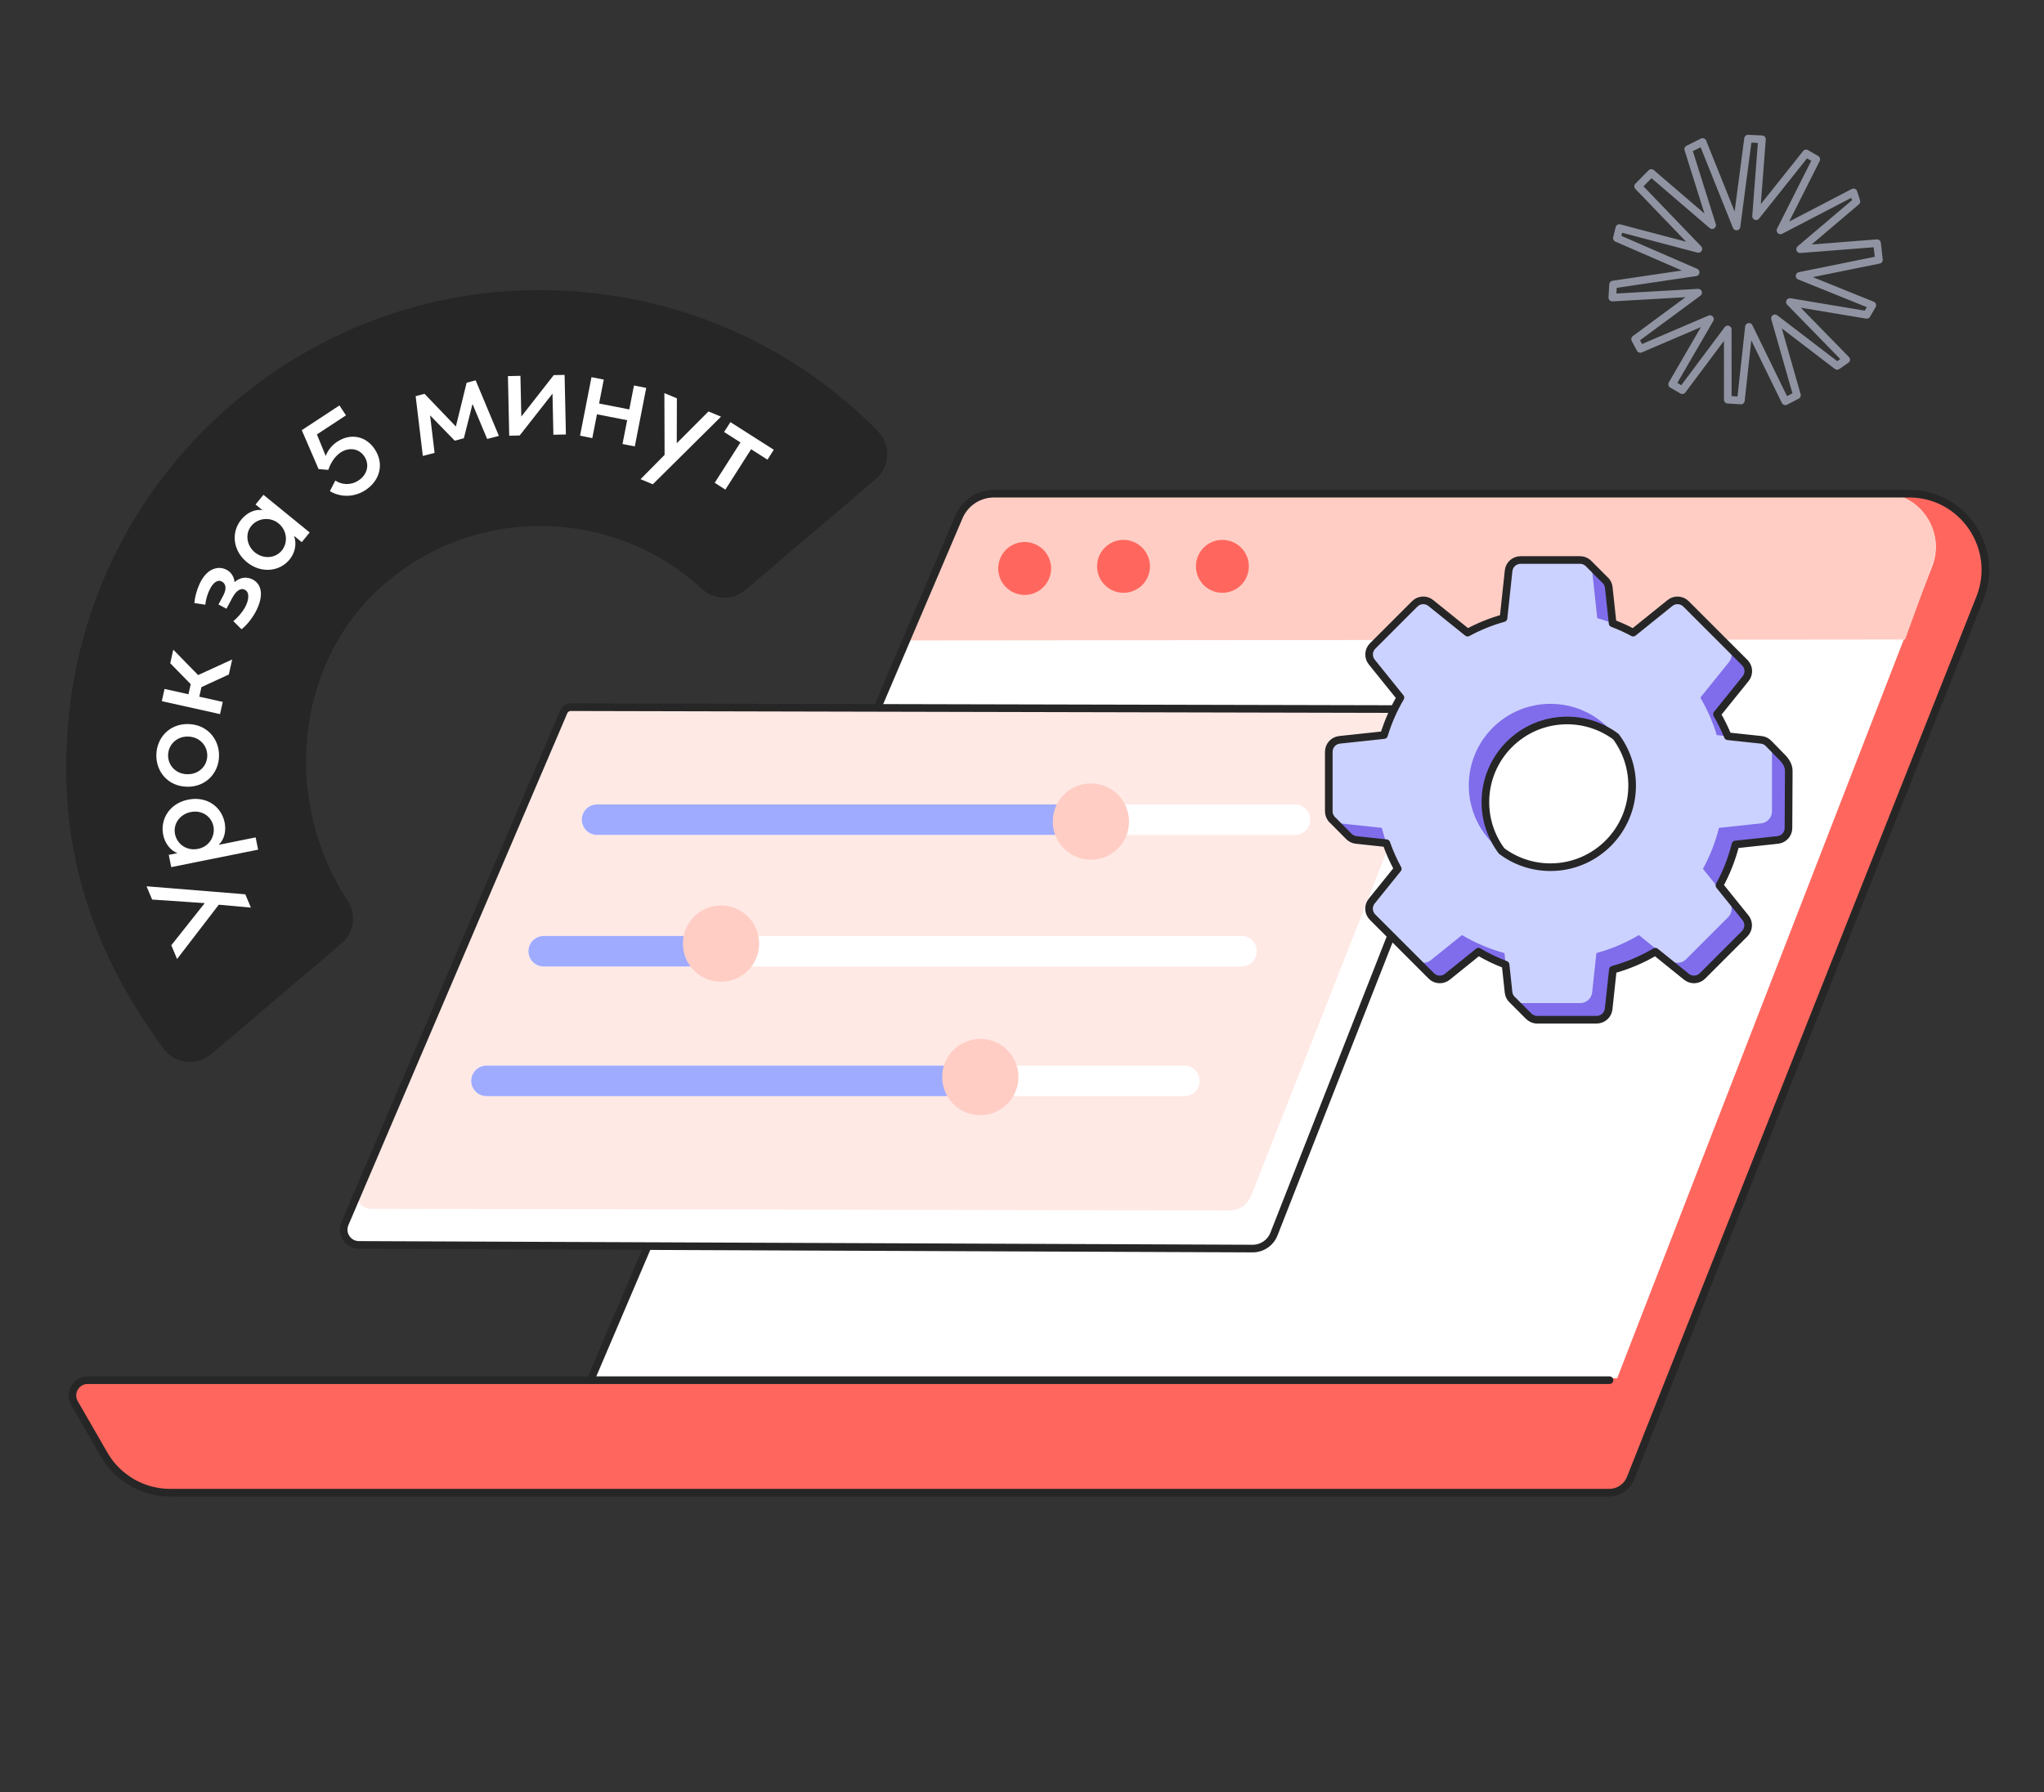 <svg width="268" height="235" viewBox="0 0 268 235" fill="none" xmlns="http://www.w3.org/2000/svg">
<rect x="0" y="0" width="268" height="235" fill="#333333" stroke="none"/>
<g clip-path="url(#clip0_5477_15807)">
<path d="M91.534 148.232L77.034 180.982C56.118 180.898 13.759 180.707 11.659 180.607C9.56 180.507 9.451 182.732 9.66 183.857C10.534 185.857 12.835 190.457 15.034 192.857C17.235 195.257 20.285 195.773 21.535 195.732L52.41 195.607H156.16L211.16 195.857L213.16 194.982L215.16 190.857C228.868 156.107 256.66 85.682 258.16 81.982C259.66 78.282 260.201 75.857 260.285 75.107C260.326 73.648 259.81 70.082 257.41 67.482C255.01 64.882 252.16 64.565 251.035 64.732H243.785L160.785 64.607L130.285 64.732C129.785 64.607 128.435 64.682 127.035 65.982C125.635 67.282 124.951 69.357 124.785 70.232L115.785 91.232L91.534 148.232Z" fill="#FF675E"/>
<path d="M92.409 145.982L77.534 180.732H212.034L253.337 74.263C255.117 69.675 251.732 64.732 246.811 64.732H184.534H131.034C130.368 64.732 128.809 64.832 127.909 65.232C127.009 65.632 125.951 67.315 125.534 68.107L122.909 74.232L117.534 86.732L107.159 111.732L92.409 145.982Z" fill="white"/>
<path d="M122.909 74.232L118.534 83.982L249.784 83.857L253.363 74.016C255.025 69.446 251.635 64.616 246.772 64.624L184.534 64.732H131.034C130.368 64.732 128.809 64.832 127.909 65.232C127.009 65.632 125.951 67.315 125.534 68.107L122.909 74.232Z" fill="#FFCDC4"/>
<circle cx="134.349" cy="74.542" r="3.468" transform="rotate(15.313 134.349 74.542)" fill="#FF675E"/>
<circle cx="147.311" cy="74.264" r="3.468" transform="rotate(15.313 147.311 74.264)" fill="#FF675E"/>
<circle cx="160.273" cy="74.264" r="3.468" transform="rotate(15.313 160.273 74.264)" fill="#FF675E"/>
<path d="M77.534 180.732L125.738 67.769C126.524 65.927 128.334 64.732 130.337 64.732L250.306 64.732C257.369 64.732 262.206 71.856 259.6 78.421L213.786 193.838C213.332 194.981 212.227 195.732 210.998 195.732L22.313 195.732C18.738 195.732 15.434 193.823 13.649 190.725L9.762 183.98C8.994 182.647 9.956 180.982 11.495 180.982L211.034 180.982" stroke="#262626" stroke-linecap="round" stroke-linejoin="round"/>
<path d="M165.6 163.729L47.051 163.244C45.62 163.238 44.658 161.774 45.22 160.458L73.916 93.34C74.073 92.971 74.436 92.732 74.837 92.733L191.125 92.998C192.533 93.001 193.497 94.419 192.982 95.729L166.535 163.094C166.384 163.479 166.012 163.731 165.6 163.729Z" fill="white"/>
<path d="M161.237 158.728L48.695 158.511C47.259 158.508 46.294 157.037 46.863 155.719L73.774 93.336C73.932 92.969 74.293 92.732 74.692 92.732H186.346C187.756 92.732 188.724 94.152 188.207 95.465L164.034 156.827C163.581 157.976 162.471 158.73 161.237 158.728Z" fill="#FFE9E5"/>
<path d="M164.23 163.723L47.051 163.244C45.62 163.238 44.658 161.774 45.22 160.458L73.916 93.34C74.073 92.971 74.436 92.732 74.837 92.733L191.125 92.998C192.533 93.001 193.497 94.419 192.982 95.729L167.035 161.82C166.583 162.972 165.469 163.728 164.23 163.723Z" stroke="#262626" stroke-linecap="round" stroke-linejoin="round"/>
<path d="M78.284 107.482H169.784" stroke="white" stroke-width="4" stroke-linecap="round" stroke-linejoin="round"/>
<path d="M78.284 107.482H140.784" stroke="#9FABFF" stroke-width="4" stroke-linecap="round" stroke-linejoin="round"/>
<path d="M71.284 124.732H162.784" stroke="white" stroke-width="4" stroke-linecap="round" stroke-linejoin="round"/>
<path d="M71.284 124.732H94.034" stroke="#9FABFF" stroke-width="4" stroke-linecap="round" stroke-linejoin="round"/>
<path d="M63.784 141.732H155.284" stroke="white" stroke-width="4" stroke-linecap="round" stroke-linejoin="round"/>
<path d="M63.784 141.732H126.284" stroke="#9FABFF" stroke-width="4" stroke-linecap="round" stroke-linejoin="round"/>
<circle cx="143.034" cy="107.732" r="5" fill="#FFCDC4"/>
<circle cx="94.534" cy="123.732" r="5" fill="#FFCDC4"/>
<circle cx="128.534" cy="141.232" r="5" fill="#FFCDC4"/>
<path d="M114.811 62.839L97.746 77.344C96.09 78.752 93.643 78.709 92.045 77.234C80.609 66.668 62.771 66.06 50.617 76.391C38.463 86.722 36.986 105.093 45.574 118.08C46.774 119.893 46.42 122.317 44.764 123.725L27.697 138.231C25.79 139.852 22.906 139.511 21.427 137.492C11.279 123.643 7.682 110.182 8.9 95.178C10.242 78.629 17.948 63.593 30.599 52.84C43.249 42.087 59.33 36.904 75.879 38.246C90.881 39.463 104.64 45.91 115.094 56.531C116.85 58.314 116.72 61.216 114.813 62.838L114.811 62.839Z" fill="#262626"/>
<path d="M19.946 117.961L19.215 116.217L32.164 117.268L32.895 119.012L28.688 118.632L23.216 125.755L22.46 123.949L26.843 118.426L19.948 117.959L19.946 117.961Z" fill="white"/>
<path d="M24.668 104.856C27.113 104.364 29.036 105.772 29.454 107.855C29.672 108.939 29.427 110.097 28.66 110.783L33.519 109.806L33.843 111.415L22.45 113.704L22.127 112.096L23.276 111.865C22.303 111.531 21.604 110.512 21.397 109.476C20.982 107.407 22.239 105.344 24.668 104.856ZM25.012 106.481C23.568 106.771 22.678 108.045 22.947 109.373C23.205 110.654 24.439 111.618 25.981 111.308C27.523 110.997 28.223 109.542 27.985 108.36C27.719 107.03 26.455 106.191 25.012 106.481Z" fill="white"/>
<path d="M24.526 103.162C22.05 103.118 20.457 101.214 20.499 98.987C20.538 96.762 22.197 94.898 24.675 94.944C27.152 94.987 28.759 96.909 28.719 99.135C28.679 101.36 27.005 103.207 24.528 103.164L24.526 103.162ZM24.643 96.584C23.137 96.558 22.063 97.677 22.039 99.016C22.016 100.354 23.05 101.497 24.556 101.523C26.081 101.549 27.155 100.448 27.177 99.108C27.2 97.769 26.166 96.612 24.643 96.584Z" fill="white"/>
<path d="M30.006 88.445L26.413 90.099L26.132 91.357L29.207 92.04L28.849 93.641L21.217 91.942L21.573 90.339L24.711 91.037L25.006 89.712L22.323 86.971L22.72 85.188L25.974 88.52L30.442 86.477L30.006 88.437L30.006 88.445Z" fill="white"/>
<path d="M33.129 75.984C34.518 76.727 34.485 78.418 33.516 80.235C33.033 81.136 32.26 82.089 31.658 82.507L30.593 81.445C31.22 80.945 31.826 80.204 32.14 79.614C32.623 78.712 32.769 77.689 32.118 77.344C31.544 77.035 30.947 77.478 30.434 78.436L29.692 79.825L28.645 79.266L29.261 78.113C29.781 77.14 29.581 76.519 29.094 76.26C28.474 75.927 27.919 76.505 27.554 77.184C27.237 77.775 26.975 78.623 26.919 79.294L25.492 79.084C25.53 78.23 25.923 76.999 26.333 76.23C27.231 74.547 28.629 74.136 29.736 74.728C30.298 75.026 30.73 75.676 30.748 76.35C31.348 75.759 32.298 75.545 33.126 75.988L33.129 75.984Z" fill="white"/>
<path d="M33.505 66.156L34.542 64.883L40.603 69.821L39.566 71.094L38.541 70.257C38.926 71.218 38.728 72.439 37.966 73.374C36.676 74.956 34.242 75.241 32.374 73.719C30.57 72.249 30.239 69.845 31.637 68.129C32.356 67.247 33.408 66.723 34.413 66.894L33.503 66.154L33.505 66.156ZM36.52 68.633C35.351 67.681 33.741 67.989 32.948 68.961C32.102 69.999 32.345 71.556 33.422 72.435C34.511 73.324 36.086 73.247 36.954 72.181C37.778 71.169 37.663 69.562 36.52 68.633Z" fill="white"/>
<path d="M49.152 58.929C50.402 60.831 49.815 63.02 47.926 64.261C46.385 65.273 44.599 65.206 43.253 64.404L43.964 63.017C44.815 63.581 45.992 63.667 47.001 63.006C48.15 62.252 48.491 60.946 47.784 59.867C47.067 58.775 45.744 58.623 44.667 59.329C43.91 59.825 43.376 60.658 43.045 61.616L41.773 61.51L39.566 56.408L44.506 53.164L45.361 54.465L41.553 56.965L42.708 59.791C42.964 59.081 43.492 58.393 44.221 57.917C45.97 56.769 47.984 57.149 49.151 58.928L49.152 58.929Z" fill="white"/>
<path d="M65.411 57.155L63.873 57.562L61.954 52.977L60.819 57.467L59.621 57.785L56.391 54.463L56.98 59.382L55.441 59.789L54.498 51.95L55.664 51.642L59.771 55.926L61.183 50.185L62.365 49.873L65.411 57.155Z" fill="white"/>
<path d="M72.604 49.188L74.027 49.158L74.198 56.973L72.558 57.009L72.441 51.618L68.139 57.103L66.767 57.134L66.596 49.318L68.236 49.283L68.354 54.622L72.606 49.186L72.604 49.188Z" fill="white"/>
<path d="M83.12 50.55L84.73 50.866L83.231 58.538L81.62 58.222L82.23 55.101L78.272 54.327L77.662 57.448L76.051 57.132L77.552 49.459L79.163 49.774L78.551 52.912L82.51 53.687L83.123 50.547L83.12 50.55Z" fill="white"/>
<path d="M92.897 53.954L94.537 54.637L85.593 63.504L83.985 62.834L87.138 59.648L87.111 51.551L88.75 52.233L88.733 58.119L92.894 53.954L92.897 53.954Z" fill="white"/>
<path d="M101.456 58.976L100.628 60.276L98.482 58.908L95.107 64.202L93.71 63.31L97.085 58.017L94.94 56.649L95.769 55.351L101.458 58.978L101.456 58.976Z" fill="white"/>
<path d="M233.107 99.199L227.277 98.574C226.75 96.84 226.023 95.193 225.121 93.659L228.88 88.996C229.385 88.371 229.338 87.465 228.767 86.895L223.242 81.37C222.675 80.803 221.766 80.752 221.141 81.257L216.317 85.143C214.838 84.339 213.257 83.7 211.603 83.238L210.938 77.026C210.85 76.226 210.178 75.619 209.371 75.619H201.559C200.756 75.619 200.08 76.226 199.993 77.026L199.328 83.238C197.674 83.7 196.093 84.339 194.613 85.143L189.789 81.257C189.164 80.752 188.259 80.799 187.688 81.37L182.163 86.895C181.596 87.462 181.545 88.371 182.051 88.996L185.809 93.659C184.908 95.193 184.181 96.84 183.654 98.574L177.823 99.199C177.024 99.286 176.417 99.959 176.417 100.766V108.577C176.417 109.381 177.024 110.057 177.823 110.144L183.363 110.74C183.839 112.637 184.548 114.44 185.468 116.112L182.051 120.347C181.545 120.972 181.593 121.878 182.163 122.448L187.688 127.973C188.256 128.54 189.164 128.591 189.789 128.086L193.868 124.796C195.591 125.818 197.463 126.618 199.44 127.159L199.993 132.31C200.08 133.11 200.753 133.717 201.559 133.717H209.371C210.174 133.717 210.85 133.11 210.938 132.31L211.49 127.159C213.468 126.618 215.34 125.818 217.063 124.796L221.141 128.086C221.766 128.591 222.671 128.544 223.242 127.973L228.767 122.448C229.334 121.881 229.385 120.972 228.88 120.347L225.463 116.112C226.379 114.437 227.091 112.634 227.568 110.74L233.107 110.144C233.907 110.057 234.514 109.384 234.514 108.577V100.766C234.514 99.962 233.907 99.286 233.107 99.199ZM216.179 105.182C216.179 111.096 211.385 115.891 205.471 115.891C199.557 115.891 194.762 111.096 194.762 105.182C194.762 99.268 199.557 94.474 205.471 94.474C211.385 94.474 216.179 99.268 216.179 105.182Z" fill="#7F6DEB"/>
<path d="M208.201 73.809L210.581 76.186L207.597 78.934L208.201 73.809Z" fill="#7F6DEB"/>
<path d="M231.955 97.56L234.045 99.642L230.741 104.67L231.955 97.56Z" fill="#7F6DEB"/>
<path d="M198.372 131.161L200.418 133.219L204.315 130.198L198.372 131.161Z" fill="#7F6DEB"/>
<path d="M174.57 107.352L176.893 109.69L180.437 106.763L174.57 107.352Z" fill="#7F6DEB"/>
<path d="M230.926 97.018L225.096 96.393C224.569 94.659 223.842 93.012 222.94 91.478L226.699 86.815C227.204 86.19 227.157 85.284 226.586 84.714L221.061 79.189C220.494 78.622 219.585 78.571 218.96 79.076L214.136 82.962C212.657 82.159 211.076 81.519 209.422 81.057L208.757 74.845C208.669 74.045 207.997 73.438 207.19 73.438H199.379C198.575 73.438 197.899 74.045 197.812 74.845L197.147 81.057C195.493 81.519 193.912 82.159 192.432 82.962L187.609 79.076C186.983 78.571 186.078 78.618 185.508 79.189L179.982 84.714C179.415 85.281 179.365 86.19 179.87 86.815L183.628 91.478C182.727 93.012 182 94.659 181.473 96.393L175.642 97.018C174.843 97.105 174.236 97.778 174.236 98.585V106.396C174.236 107.2 174.843 107.876 175.642 107.963L181.182 108.559C181.658 110.457 182.367 112.259 183.287 113.932L179.87 118.166C179.365 118.792 179.412 119.697 179.982 120.267L185.508 125.792C186.075 126.359 186.983 126.41 187.609 125.905L191.687 122.615C193.41 123.637 195.282 124.437 197.259 124.978L197.812 130.129C197.899 130.929 198.572 131.536 199.379 131.536H207.19C207.993 131.536 208.669 130.929 208.757 130.129L209.309 124.978C211.287 124.437 213.159 123.637 214.882 122.615L218.96 125.905C219.585 126.41 220.49 126.363 221.061 125.792L226.586 120.267C227.153 119.7 227.204 118.792 226.699 118.166L223.282 113.932C224.198 112.256 224.91 110.453 225.387 108.559L230.926 107.963C231.726 107.876 232.333 107.203 232.333 106.396V98.585C232.333 97.781 231.726 97.105 230.926 97.018ZM213.998 103.001C213.998 108.915 209.204 113.71 203.29 113.71C197.376 113.71 192.581 108.915 192.581 103.001C192.581 97.087 197.376 92.293 203.29 92.293C209.204 92.293 213.998 97.087 213.998 103.001Z" fill="#CCD2FF"/>
<path d="M233.849 99.492L231.955 97.556C231.7 97.262 231.341 97.058 230.93 97.014L226.546 96.546C226.135 95.546 225.666 94.579 225.121 93.656L228.88 88.992C229.385 88.367 229.338 87.462 228.767 86.891L226.586 84.71L223.242 81.366L221.061 79.185C220.494 78.618 219.585 78.567 218.96 79.072L214.136 82.958C213.271 82.489 212.37 82.082 211.439 81.73L210.934 77.026C210.901 76.706 210.767 76.419 210.571 76.186L210.516 76.132C210.476 76.088 210.432 76.041 210.385 76.001L208.342 73.958C208.299 73.907 208.251 73.86 208.201 73.816L208.186 73.802C207.913 73.576 207.561 73.434 207.179 73.434H199.368C198.564 73.434 197.888 74.041 197.801 74.841L197.136 81.053C195.482 81.515 193.901 82.155 192.421 82.958L187.598 79.072C186.972 78.567 186.067 78.614 185.497 79.185L179.971 84.71C179.404 85.277 179.354 86.186 179.859 86.811L183.617 91.475C182.716 93.009 181.989 94.655 181.462 96.389L175.631 97.014C174.832 97.102 174.225 97.774 174.225 98.581V106.393C174.225 106.752 174.352 107.083 174.559 107.352H174.552L174.581 107.381C174.657 107.476 174.741 107.563 174.835 107.639L176.874 109.693C177.122 109.933 177.442 110.1 177.809 110.14L181.771 110.566C182.182 111.732 182.683 112.856 183.268 113.928L179.852 118.163C179.346 118.788 179.394 119.693 179.964 120.264L182.145 122.445L185.489 125.789L187.67 127.97C188.237 128.537 189.146 128.588 189.771 128.082L193.85 124.793C194.977 125.462 196.165 126.032 197.405 126.498L197.794 130.125C197.837 130.543 198.048 130.907 198.35 131.161L200.4 133.219H200.404C200.691 133.52 201.094 133.713 201.541 133.713H209.353C210.156 133.713 210.832 133.106 210.919 132.306L211.472 127.155C213.449 126.614 215.321 125.814 217.044 124.793L221.123 128.082C221.748 128.588 222.653 128.54 223.224 127.97L228.749 122.445C229.316 121.878 229.367 120.969 228.862 120.344L225.445 116.109C226.361 114.433 227.073 112.63 227.549 110.736L233.089 110.14C233.889 110.053 234.496 109.381 234.496 108.574L234.534 101.32C234.534 100.883 234.561 100.325 233.849 99.492ZM194.758 105.182C194.758 99.268 199.553 94.474 205.467 94.474C207.87 94.474 210.083 95.262 211.872 96.6C213.206 98.385 213.998 100.602 213.998 103.005C213.998 108.919 209.204 113.713 203.29 113.713C200.887 113.713 198.673 112.925 196.885 111.587C195.551 109.802 194.758 107.585 194.758 105.182Z" stroke="#262626" stroke-miterlimit="10" stroke-linejoin="round"/>
<path d="M214.787 24.428L222.68 32.638L212.322 29.905L212.002 31.224L222.325 35.708L211.502 37.309L211.4 39.021L222.649 38.376L214.387 44.473L215.069 45.754L224.201 41.844L219.243 50.389L220.577 51.163L226.535 43.198L226.539 52.409L228.257 52.52L229.314 42.863L234.08 52.623L235.61 51.829L232.727 41.744L240.875 47.977L242.062 47.16L234.682 39.602L244.757 41.286L245.488 40.028L235.955 36.179L246.36 34.07L246.11 31.889L236.026 32.678L243.4 26.421L243.023 25.228L233.448 30.209L238.142 20.89L236.808 20.116L230.247 28.352L231.02 18.263L229.197 18.18L227.684 29.698L223.239 18.618L221.354 19.561L224.486 29.525L216.512 22.684L214.787 24.428Z" stroke="#9094A2" stroke-linejoin="round"/>
</g>
<defs>
<clipPath id="clip0_5477_15807">
<rect width="267" height="234.5" fill="white" transform="translate(0.5 0.5)"/>
</clipPath>
</defs>
</svg>
